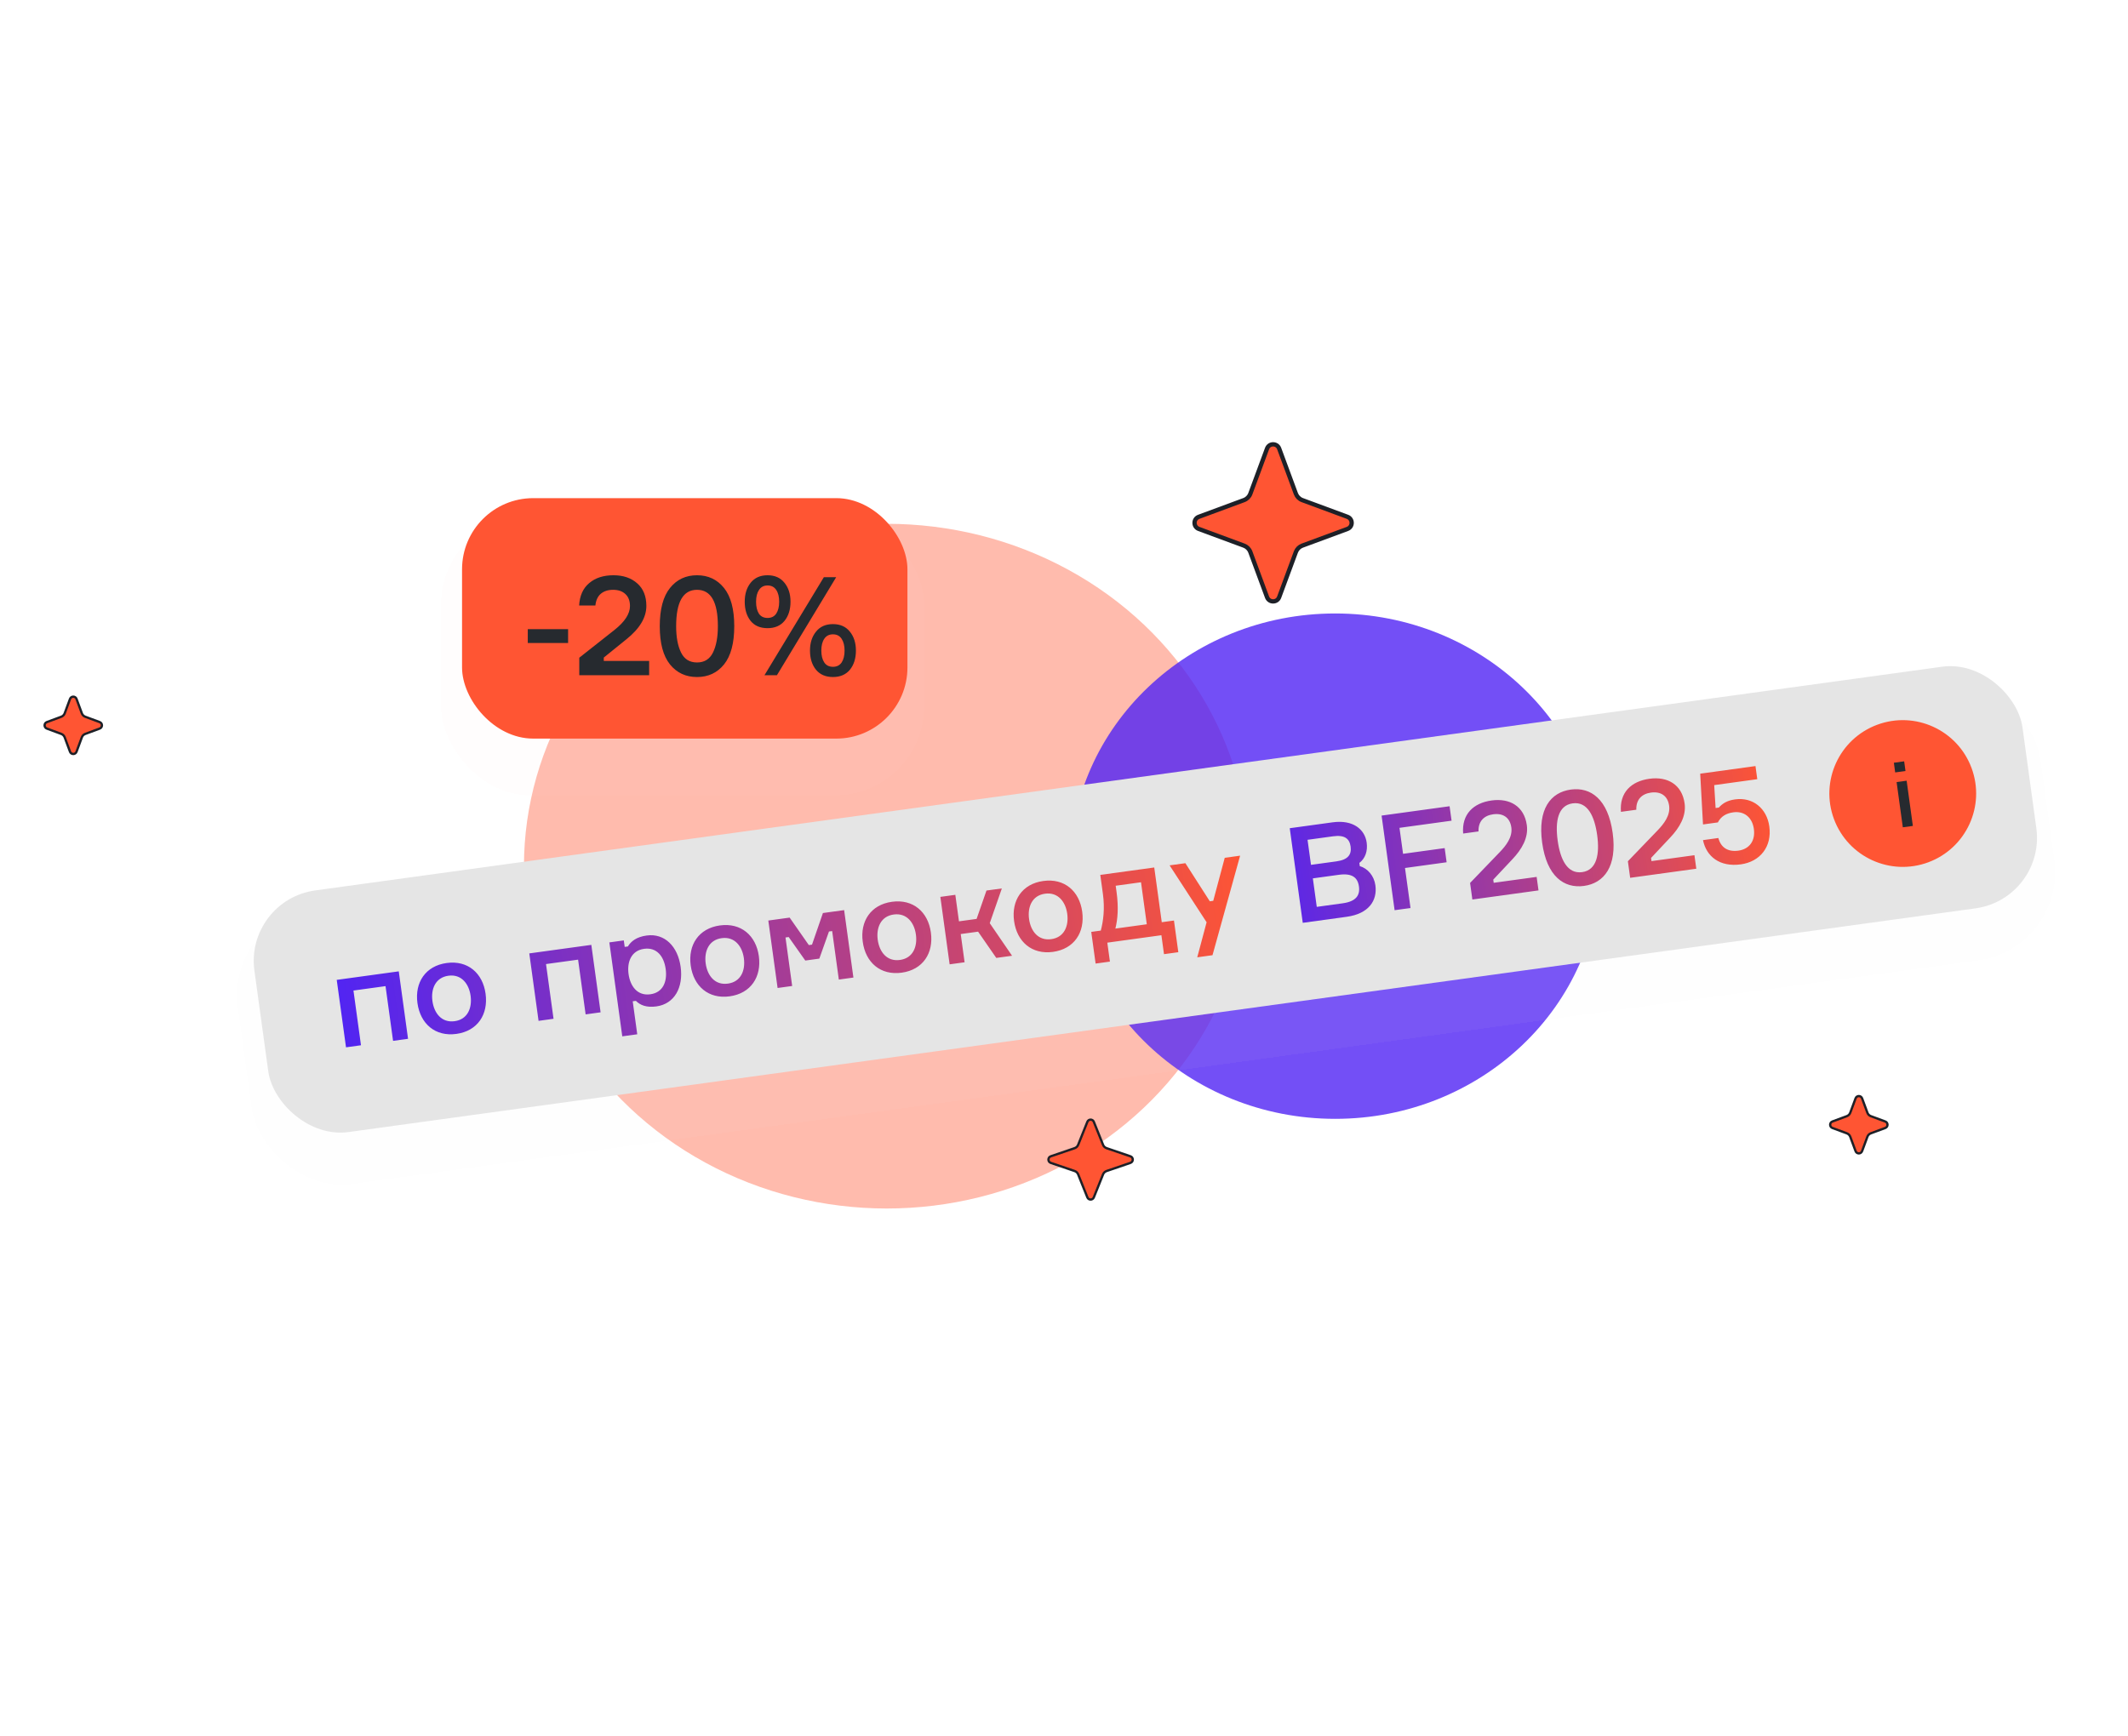 <?xml version="1.0" encoding="UTF-8"?> <svg xmlns="http://www.w3.org/2000/svg" width="261" height="213" viewBox="0 0 261 213" fill="none"><g filter="url(#filter0_f_4471_258)"><ellipse cx="108.763" cy="106.262" rx="44.5" ry="42" fill="#FF5533" fill-opacity="0.4"></ellipse></g><g filter="url(#filter1_f_4471_258)"><ellipse cx="163.763" cy="106.262" rx="32.5" ry="31" fill="#5024F4" fill-opacity="0.8"></ellipse></g><path d="M155.405 55.028C155.66 54.339 156.635 54.339 156.89 55.028L158.941 60.573C159.075 60.934 159.36 61.219 159.721 61.352L165.266 63.404C165.954 63.66 165.954 64.634 165.266 64.889L159.721 66.94C159.36 67.074 159.075 67.359 158.941 67.72L156.89 73.265C156.635 73.954 155.66 73.953 155.405 73.265L153.354 67.72C153.22 67.359 152.935 67.074 152.574 66.94L147.029 64.889C146.34 64.634 146.34 63.659 147.029 63.404L152.574 61.352C152.935 61.219 153.22 60.934 153.354 60.573L155.405 55.028Z" fill="#FF5533" stroke="#1E2027" stroke-width="0.528"></path><path d="M227.588 134.747C227.725 134.377 228.248 134.377 228.385 134.747L229.038 136.514C229.11 136.708 229.263 136.861 229.457 136.933L231.225 137.587C231.594 137.724 231.594 138.247 231.225 138.384L229.457 139.037C229.263 139.109 229.11 139.262 229.038 139.456L228.385 141.224C228.248 141.593 227.725 141.593 227.588 141.224L226.934 139.456C226.862 139.262 226.708 139.109 226.515 139.037L224.748 138.384C224.378 138.247 224.378 137.724 224.748 137.587L226.515 136.933C226.708 136.861 226.862 136.708 226.934 136.514L227.588 134.747Z" fill="#FF5533" stroke="#1E2027" stroke-width="0.283"></path><path d="M8.588 85.747C8.725 85.377 9.248 85.377 9.385 85.747L10.038 87.514C10.11 87.707 10.263 87.861 10.457 87.933L12.225 88.587C12.594 88.724 12.594 89.247 12.225 89.384L10.457 90.037C10.263 90.109 10.11 90.262 10.038 90.456L9.385 92.224C9.248 92.593 8.725 92.593 8.588 92.224L7.934 90.456C7.862 90.262 7.708 90.109 7.515 90.037L5.748 89.384C5.378 89.247 5.378 88.724 5.748 88.587L7.515 87.933C7.708 87.861 7.862 87.707 7.934 87.514L8.588 85.747Z" fill="#FF5533" stroke="#1E2027" stroke-width="0.283"></path><path d="M133.368 137.626C133.511 137.27 134.015 137.27 134.157 137.626L135.29 140.452C135.367 140.644 135.524 140.793 135.719 140.859L138.647 141.859C139.031 141.99 139.031 142.533 138.647 142.664L135.719 143.664C135.524 143.731 135.367 143.88 135.29 144.071L134.157 146.897C134.015 147.253 133.511 147.253 133.368 146.897L132.235 144.071C132.159 143.88 132.002 143.731 131.807 143.664L128.878 142.664C128.495 142.533 128.495 141.99 128.878 141.859L131.807 140.859C132.002 140.793 132.159 140.644 132.235 140.452L133.368 137.626Z" fill="#FF5533" stroke="#1E2027" stroke-width="0.283"></path><g filter="url(#filter2_d_4471_258)" data-figma-bg-blur-radius="4.3702"><rect x="27.685" y="108.396" width="223.172" height="34.295" rx="10.915" transform="rotate(-7.831 27.685 108.396)" fill="#E5E5E5" fill-opacity="0.05" shape-rendering="crispEdges"></rect></g><rect x="30.015" y="110.428" width="218.896" height="29.924" rx="8.728" transform="rotate(-7.831 30.015 110.428)" fill="#E5E5E5"></rect><path d="M50.047 127.442L48.21 127.694L47.286 120.98L43.352 121.521L44.275 128.235L42.438 128.488L41.3 120.213L48.909 119.167L50.047 127.442ZM54.781 118.144C57.383 117.786 59.21 119.39 59.556 121.91C59.905 124.446 58.579 126.484 55.977 126.841C53.376 127.199 51.549 125.595 51.2 123.059C50.854 120.539 52.18 118.501 54.781 118.144ZM55.763 125.281C57.372 125.059 57.923 123.642 57.719 122.162C57.52 120.716 56.605 119.483 54.996 119.704C53.386 119.926 52.838 121.359 53.037 122.806C53.241 124.286 54.153 125.502 55.763 125.281ZM73.664 124.194L71.827 124.446L70.903 117.732L66.969 118.273L67.892 124.987L66.055 125.24L64.917 116.965L72.526 115.919L73.664 124.194ZM79.003 116.403C77.394 116.624 76.894 118.051 77.093 119.498C77.297 120.977 78.161 122.2 79.77 121.979C81.282 121.771 81.867 120.481 81.645 118.872C81.426 117.279 80.515 116.195 79.003 116.403ZM74.737 115.615L76.509 115.371L76.619 116.167L77.009 116.114C77.386 115.482 78.073 114.94 79.309 114.771C81.552 114.462 83.143 116.148 83.482 118.619C83.829 121.139 82.732 123.162 80.505 123.468C79.286 123.636 78.512 123.312 77.993 122.787L77.603 122.84L78.159 126.888L76.322 127.141L74.737 115.615ZM88.298 113.534C90.899 113.177 92.726 114.781 93.073 117.3C93.422 119.837 92.095 121.874 89.494 122.232C86.893 122.59 85.065 120.986 84.716 118.45C84.37 115.93 85.697 113.892 88.298 113.534ZM89.279 120.671C90.889 120.45 91.439 119.033 91.236 117.553C91.037 116.106 90.122 114.874 88.512 115.095C86.903 115.316 86.355 116.75 86.553 118.197C86.757 119.676 87.67 120.893 89.279 120.671ZM95.372 121.208L94.234 112.933L96.851 112.573L99.203 115.944L99.593 115.89L100.932 112.012L103.533 111.654L104.671 119.929L102.883 120.175L102.065 114.225L101.674 114.279L100.492 117.605L98.769 117.842L96.732 114.958L96.342 115.012L97.16 120.962L95.372 121.208ZM109.398 110.632C111.999 110.275 113.827 111.879 114.173 114.399C114.522 116.935 113.195 118.972 110.594 119.33C107.993 119.688 106.166 118.084 105.817 115.548C105.47 113.028 106.797 110.99 109.398 110.632ZM110.38 117.769C111.989 117.548 112.539 116.131 112.336 114.651C112.137 113.204 111.222 111.972 109.613 112.193C108.003 112.415 107.455 113.848 107.654 115.295C107.857 116.775 108.77 117.991 110.38 117.769ZM122.195 117.519L119.963 114.298L117.833 114.591L118.309 118.054L116.472 118.306L115.334 110.031L117.171 109.779L117.618 113.03L119.781 112.733L120.992 109.253L122.878 108.994L121.393 113.257L124.129 117.253L122.195 117.519ZM127.958 108.08C130.559 107.722 132.387 109.326 132.733 111.846C133.082 114.382 131.755 116.42 129.154 116.778C126.553 117.135 124.726 115.531 124.377 112.995C124.03 110.475 125.357 108.438 127.958 108.08ZM128.94 115.217C130.549 114.996 131.1 113.578 130.896 112.099C130.697 110.652 129.782 109.419 128.173 109.641C126.563 109.862 126.015 111.296 126.214 112.743C126.417 114.222 127.33 115.438 128.94 115.217ZM142.491 113.138L143.987 112.932L144.521 116.818L142.765 117.059L142.446 114.734L135.813 115.647L136.132 117.971L134.377 118.213L133.842 114.327L135.013 114.166C135.318 113.015 135.523 111.496 135.271 109.658L134.951 107.334L141.568 106.424L142.491 113.138ZM140.654 113.391L139.945 108.237L136.84 108.664L136.948 109.444C137.205 111.314 137.09 112.771 136.801 113.92L140.654 113.391ZM148.713 117.186L146.843 117.443L147.991 113.144L143.453 106.164L145.388 105.898L148.383 110.572L148.805 110.514L150.216 105.234L152.102 104.975L148.713 117.186Z" fill="url(#paint0_linear_4471_258)"></path><path d="M166.725 105.866L166.778 106.256C167.745 106.537 168.531 107.44 168.692 108.61C168.952 110.496 167.864 112.103 165.182 112.472L159.784 113.215L158.188 101.607L163.439 100.885C165.959 100.538 167.401 101.748 167.624 103.374C167.767 104.414 167.445 105.32 166.725 105.866ZM160.794 106.102L163.915 105.673C165.346 105.476 165.788 104.835 165.654 103.86C165.519 102.884 164.923 102.403 163.493 102.6L160.371 103.029L160.794 106.102ZM161.502 111.256L164.689 110.817C166.315 110.594 166.825 109.844 166.675 108.755C166.523 107.65 165.834 107.098 164.208 107.322L161.022 107.76L161.502 111.256ZM178.036 100.683L171.647 101.561L172.085 104.748L177.19 104.046L177.429 105.785L172.324 106.487L173 111.397L171.049 111.665L169.452 100.058L177.792 98.911L178.036 100.683ZM181.342 102.001L179.456 102.26C179.264 99.901 180.696 98.511 182.956 98.201C185.167 97.897 186.946 98.911 187.266 101.236C187.478 102.78 186.647 104.203 185.489 105.422L183.149 107.914L183.202 108.304L188.47 107.58L188.698 109.238L180.585 110.354L180.306 108.322L183.944 104.542C184.697 103.759 185.531 102.716 185.366 101.513C185.194 100.262 184.31 99.737 183.14 99.898C182.034 100.05 181.299 100.731 181.342 102.001ZM192.657 96.866C195.112 96.529 197.227 98.06 197.795 102.189C198.361 106.302 196.737 108.348 194.282 108.686C191.811 109.025 189.712 107.492 189.146 103.379C188.578 99.249 190.186 97.206 192.657 96.866ZM194.05 106.995C195.871 106.744 196.211 104.759 195.893 102.451C195.573 100.126 194.71 98.307 192.89 98.557C191.069 98.808 190.729 100.792 191.048 103.117C191.366 105.426 192.229 107.245 194.05 106.995ZM200.695 99.339L198.81 99.598C198.618 97.239 200.05 95.85 202.31 95.539C204.521 95.235 206.3 96.249 206.62 98.574C206.832 100.118 206.001 101.541 204.843 102.761L202.503 105.253L202.556 105.643L207.824 104.918L208.052 106.577L199.939 107.692L199.66 105.66L203.298 101.88C204.051 101.097 204.885 100.055 204.72 98.852C204.548 97.6 203.664 97.075 202.493 97.236C201.388 97.388 200.653 98.069 200.695 99.339ZM212.824 98.069C214.986 97.771 216.703 99.175 217.007 101.386C217.347 103.857 215.896 105.713 213.506 106.042C210.921 106.397 209.281 105.066 208.873 103.068L210.759 102.808C211.075 104.024 211.973 104.53 213.209 104.36C214.574 104.172 215.311 103.143 215.112 101.696C214.915 100.266 213.912 99.476 212.595 99.657C211.701 99.78 211.075 100.164 210.695 100.896L208.874 101.146L208.531 94.915L215.31 93.983L215.531 95.592L210.248 96.319L210.419 99.128L210.809 99.075C211.257 98.599 211.767 98.214 212.824 98.069Z" fill="url(#paint1_linear_4471_258)"></path><g filter="url(#filter3_d_4471_258)" data-figma-bg-blur-radius="4.3702"><rect x="54.095" y="58.859" width="59.256" height="34.351" rx="10.925" fill="#FFD2C9" fill-opacity="0.05" shape-rendering="crispEdges"></rect></g><rect x="56.671" y="61.113" width="54.627" height="29.499" rx="8.728" fill="#FF5533"></rect><path d="M69.678 78.885H64.732V77.185H69.678V78.885ZM73.024 74.282H71.031C71.1 73.08 71.512 72.164 72.268 71.534C73.024 70.893 74.014 70.573 75.24 70.573C76.442 70.573 77.415 70.905 78.159 71.569C78.904 72.221 79.276 73.143 79.276 74.334C79.276 75.754 78.463 77.117 76.837 78.422L74.054 80.672V81.084H79.619V82.836H71.049V80.689L75.36 77.288C76.631 76.281 77.266 75.302 77.266 74.351C77.266 73.71 77.077 73.218 76.699 72.874C76.333 72.531 75.829 72.359 75.188 72.359C74.581 72.359 74.083 72.519 73.694 72.84C73.316 73.16 73.093 73.641 73.024 74.282ZM82.174 72.135C83.01 71.094 84.115 70.573 85.489 70.573C86.863 70.573 87.968 71.094 88.803 72.135C89.639 73.177 90.057 74.74 90.057 76.825C90.057 78.908 89.639 80.471 88.803 81.513C87.968 82.544 86.863 83.059 85.489 83.059C84.115 83.059 83.01 82.544 82.174 81.513C81.338 80.471 80.92 78.908 80.92 76.825C80.92 74.74 81.338 73.177 82.174 72.135ZM83.531 80.053C83.931 80.867 84.584 81.273 85.489 81.273C86.393 81.273 87.046 80.867 87.447 80.053C87.847 79.24 88.048 78.164 88.048 76.825C88.048 73.847 87.195 72.359 85.489 72.359C83.782 72.359 82.93 73.847 82.93 76.825C82.93 78.164 83.13 79.24 83.531 80.053ZM95.291 82.836H93.763L101.045 70.813H102.557L95.291 82.836ZM92.062 71.5C92.555 70.882 93.248 70.573 94.141 70.573C95.034 70.573 95.727 70.882 96.219 71.5C96.711 72.107 96.957 72.88 96.957 73.819C96.957 74.781 96.711 75.565 96.219 76.172C95.727 76.767 95.034 77.065 94.141 77.065C93.236 77.065 92.543 76.767 92.062 76.172C91.582 75.565 91.341 74.781 91.341 73.819C91.341 72.88 91.582 72.107 92.062 71.5ZM93.076 75.279C93.316 75.634 93.671 75.811 94.141 75.811C94.61 75.811 94.965 75.634 95.206 75.279C95.446 74.912 95.566 74.426 95.566 73.819C95.566 73.212 95.446 72.731 95.206 72.376C94.965 72.01 94.61 71.826 94.141 71.826C93.683 71.826 93.334 72.01 93.093 72.376C92.853 72.731 92.732 73.212 92.732 73.819C92.732 74.426 92.847 74.912 93.076 75.279ZM100.083 77.494C100.576 76.876 101.269 76.567 102.162 76.567C103.055 76.567 103.748 76.876 104.24 77.494C104.732 78.101 104.979 78.874 104.979 79.813C104.979 80.775 104.732 81.559 104.24 82.166C103.748 82.761 103.055 83.059 102.162 83.059C101.269 83.059 100.576 82.761 100.083 82.166C99.591 81.559 99.345 80.775 99.345 79.813C99.345 78.874 99.591 78.101 100.083 77.494ZM101.097 81.273C101.337 81.628 101.692 81.805 102.162 81.805C102.631 81.805 102.986 81.628 103.227 81.273C103.467 80.906 103.587 80.42 103.587 79.813C103.587 79.218 103.467 78.737 103.227 78.37C102.986 78.004 102.631 77.821 102.162 77.821C101.692 77.821 101.337 78.004 101.097 78.37C100.856 78.725 100.736 79.206 100.736 79.813C100.736 80.42 100.856 80.906 101.097 81.273Z" fill="#262A2F"></path><path d="M236.511 105.786C241.17 104.053 243.542 98.872 241.809 94.213C240.076 89.554 234.895 87.182 230.236 88.915C225.577 90.648 223.205 95.829 224.938 100.488C226.671 105.147 231.852 107.519 236.511 105.786Z" fill="#FF5533"></path><path d="M233.709 94.588L232.445 94.762L232.282 93.574L233.546 93.401L233.709 94.588ZM233.851 95.779L234.612 101.326L233.381 101.495L232.619 95.948L233.851 95.779Z" fill="#262A2F"></path><defs><filter id="filter0_f_4471_258" x="0" y="-0.001" width="217.525" height="212.525" filterUnits="userSpaceOnUse" color-interpolation-filters="sRGB"><feFlood flood-opacity="0" result="BackgroundImageFix"></feFlood><feBlend mode="normal" in="SourceGraphic" in2="BackgroundImageFix" result="shape"></feBlend><feGaussianBlur stdDeviation="32.131" result="effect1_foregroundBlur_4471_258"></feGaussianBlur></filter><filter id="filter1_f_4471_258" x="67" y="10.999" width="193.525" height="190.525" filterUnits="userSpaceOnUse" color-interpolation-filters="sRGB"><feFlood flood-opacity="0" result="BackgroundImageFix"></feFlood><feBlend mode="normal" in="SourceGraphic" in2="BackgroundImageFix" result="shape"></feBlend><feGaussianBlur stdDeviation="32.131" result="effect1_foregroundBlur_4471_258"></feGaussianBlur></filter><filter id="filter2_d_4471_258" x="24.698" y="75.005" width="231.736" height="74.724" filterUnits="userSpaceOnUse" color-interpolation-filters="sRGB"><feFlood flood-opacity="0" result="BackgroundImageFix"></feFlood><feColorMatrix in="SourceAlpha" type="matrix" values="0 0 0 0 0 0 0 0 0 0 0 0 0 0 0 0 0 0 127 0" result="hardAlpha"></feColorMatrix><feOffset dy="4.37"></feOffset><feGaussianBlur stdDeviation="2.185"></feGaussianBlur><feComposite in2="hardAlpha" operator="out"></feComposite><feColorMatrix type="matrix" values="0 0 0 0 0 0 0 0 0 0 0 0 0 0 0 0 0 0 0.16 0"></feColorMatrix><feBlend mode="normal" in2="BackgroundImageFix" result="effect1_dropShadow_4471_258"></feBlend><feBlend mode="normal" in="SourceGraphic" in2="effect1_dropShadow_4471_258" result="shape"></feBlend></filter><clipPath id="bgblur_0_4471_258_clip_path" transform="translate(-24.698 -75.005)"><rect x="27.685" y="108.396" width="223.172" height="34.295" rx="10.915" transform="rotate(-7.831 27.685 108.396)"></rect></clipPath><filter id="filter3_d_4471_258" x="49.724" y="54.489" width="67.996" height="47.462" filterUnits="userSpaceOnUse" color-interpolation-filters="sRGB"><feFlood flood-opacity="0" result="BackgroundImageFix"></feFlood><feColorMatrix in="SourceAlpha" type="matrix" values="0 0 0 0 0 0 0 0 0 0 0 0 0 0 0 0 0 0 127 0" result="hardAlpha"></feColorMatrix><feOffset dy="4.37"></feOffset><feGaussianBlur stdDeviation="2.185"></feGaussianBlur><feComposite in2="hardAlpha" operator="out"></feComposite><feColorMatrix type="matrix" values="0 0 0 0 0 0 0 0 0 0 0 0 0 0 0 0 0 0 0.16 0"></feColorMatrix><feBlend mode="normal" in2="BackgroundImageFix" result="effect1_dropShadow_4471_258"></feBlend><feBlend mode="normal" in="SourceGraphic" in2="effect1_dropShadow_4471_258" result="shape"></feBlend></filter><clipPath id="bgblur_1_4471_258_clip_path" transform="translate(-49.724 -54.489)"><rect x="54.095" y="58.859" width="59.256" height="34.351" rx="10.925"></rect></clipPath><linearGradient id="paint0_linear_4471_258" x1="40.353" y1="122.718" x2="153.29" y2="107.187" gradientUnits="userSpaceOnUse"><stop stop-color="#5024F4"></stop><stop offset="1" stop-color="#FF5533"></stop></linearGradient><linearGradient id="paint1_linear_4471_258" x1="153.353" y1="108.043" x2="217.747" y2="99.187" gradientUnits="userSpaceOnUse"><stop stop-color="#5024F4"></stop><stop offset="1" stop-color="#FF5533"></stop></linearGradient></defs></svg> 
